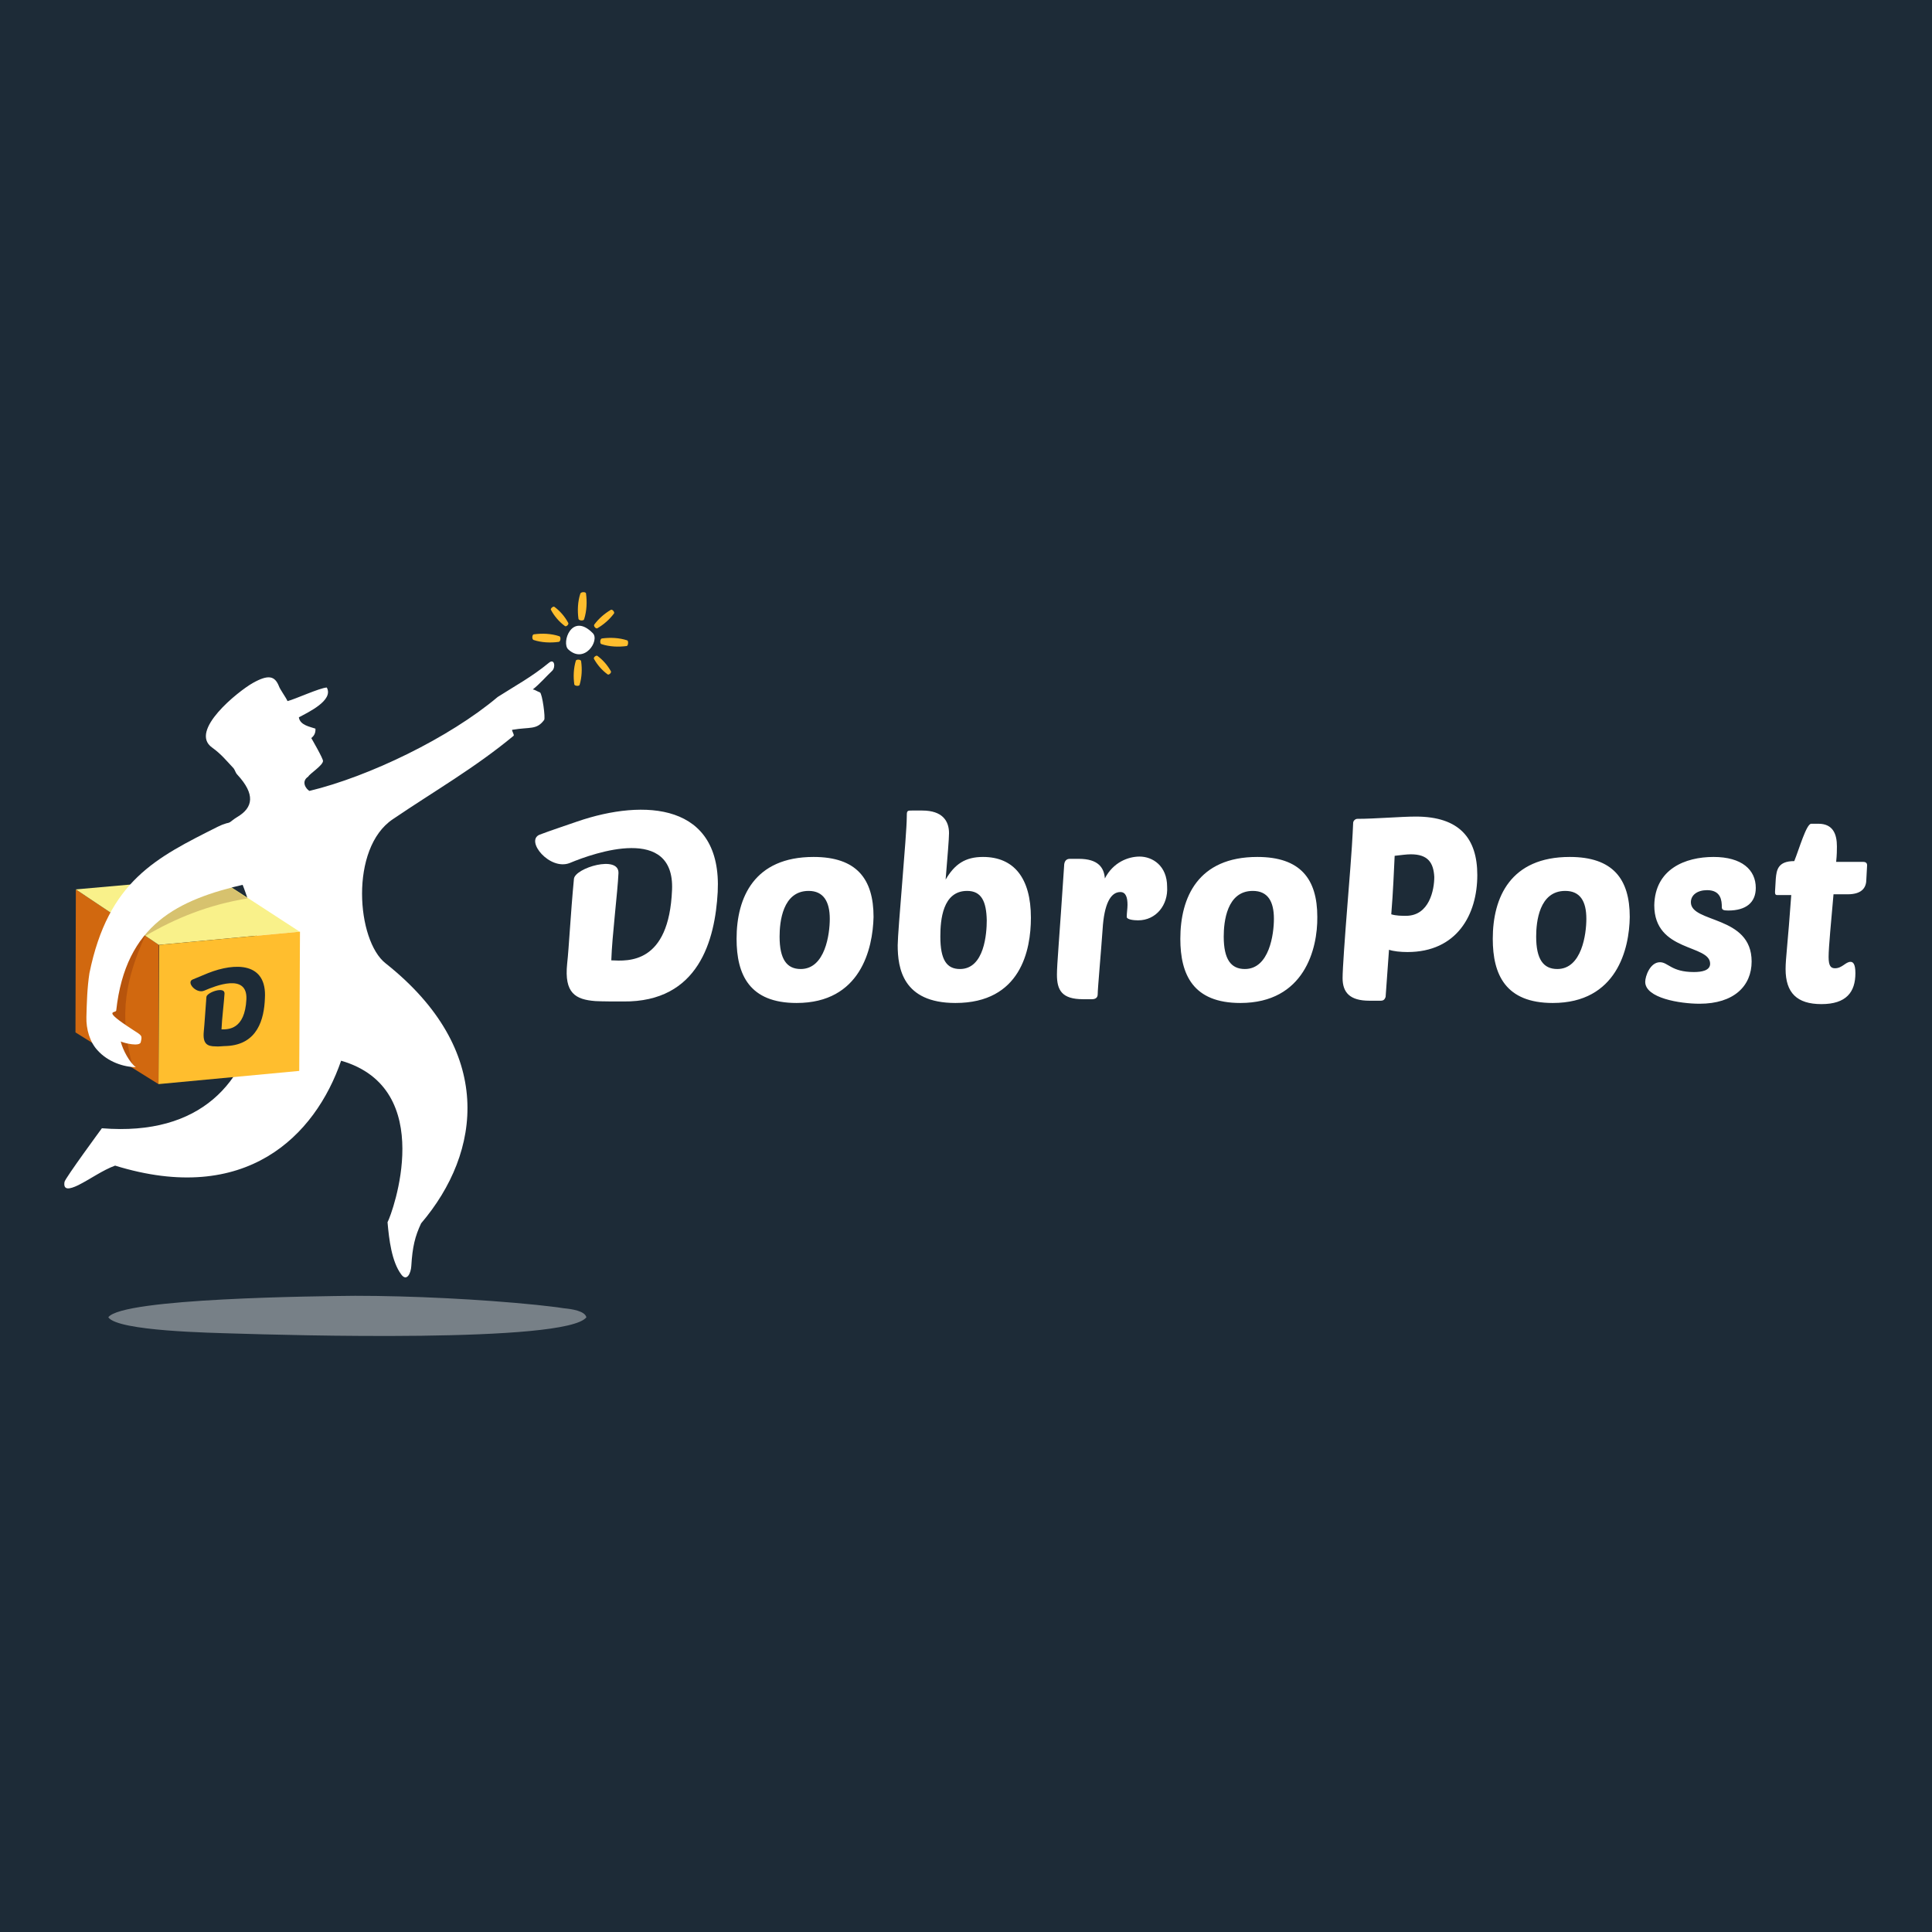 <?xml version="1.0" encoding="utf-8"?>
<!-- Generator: Adobe Illustrator 21.0.2, SVG Export Plug-In . SVG Version: 6.00 Build 0)  -->
<svg version="1.1" xmlns="http://www.w3.org/2000/svg" xmlns:xlink="http://www.w3.org/1999/xlink" x="0px" y="0px"
	 viewBox="0 0 512 512" style="enable-background:new 0 0 512 512;" xml:space="preserve">
<style type="text/css">
	.st0{fill:#1D2B37;}
	.st1{fill:#FFFFFF;}
	.st2{opacity:0.4;fill:#FFFFFF;}
	.st3{fill:#D1680F;}
	.st4{fill:#F9F18A;}
	.st5{fill:#FFBE2E;}
	.st6{opacity:0.2;fill:#520800;}
</style>
<g id="Layer_1">
	<rect class="st0" width="512" height="512"/>
	<path class="st1" d="M27,299c0,0-9.7,13.2-9.9,14.2c-0.4,2.3,1.3,2,3.6,0.9c3.2-1.6,6.5-4,9.8-5.2c34.6,10.7,53-7.8,59.9-27.8
		c25.6,7.4,13.6,40.4,12.3,42.8c0.4,4.6,1.1,10.4,3.6,13.8c1.5,2.1,2.6-0.3,2.7-2.2c0.3-5.1,1-7.9,2.6-11.3
		c16.1-18.9,19.6-45.9-9.4-68.9c-7.7-6-9.6-30.5,1.9-38.2c11.2-7.6,21.6-13.5,32-22.1c0.3-0.3-0.7-1.6-0.3-1.6
		c4.7-0.8,6.4,0.1,8.4-2.6c0.4-0.5-0.5-7-1.1-7.3c-1-0.4-1.3-0.7-1.9-0.8c1.8-1.4,3.6-3.5,5.1-4.9c1-0.9,0.7-3.5-0.9-2.1
		c-4.5,3.7-8.8,6-13.5,9c-12.8,10.8-34.1,21.1-49.9,24.9c-0.9-0.5-2.3-2.5-0.3-3.8c0.3-0.7,3.8-2.9,3.9-4.1c0.1-0.6-3-5.9-3.1-6.1
		c0.3-0.3,1.2-0.9,1.1-2.5c-1.4-0.5-4.1-0.9-4.4-3c2.4-1.3,9.3-4.5,7.4-7.9c-1.9,0.1-8.4,3.1-10.4,3.6c-0.5-1.1-2-3.1-2.3-4
		c-1.1-2.7-2.8-3.1-6.9-0.8c-3.9,2.2-17,12.7-10.8,17.1c2.5,1.8,3.8,3.5,5.7,5.5c0.4,0.5,0.5,1.2,1,1.7c4.8,5.2,4.2,8.7,0,11.2
		c-1.6,0.9-3.6,3.2-7,3.9C74.4,240.2,80,303.3,27,299z"/>
	<path class="st2" d="M28.7,349.1c2.6,3.7,27.5,4.1,33.6,4.3c12.9,0.4,87.7,2.6,93.1-4.3c-0.4-1.7-3.9-2.2-6-2.4
		c-2.4-0.4-4.9-0.6-7.3-0.9c-14.8-1.5-33.1-2.4-48-2.4C84.4,343.5,32.3,344,28.7,349.1z"/>
	<path class="st3" d="M20.1,235.7l22,14.7L42,287.3l-22-13.7L20.1,235.7z"/>
	<path class="st4" d="M20.1,235.7l37-3.3l22.3,14.5l-37.3,3.5L20.1,235.7z"/>
	<path class="st5" d="M42.2,250.4l37.3-3.5l-0.2,36.9L42,287.3L42.2,250.4z"/>
	<path class="st1" d="M489.6,237h-3.7c-0.6,6.9-1.3,14-1.3,16.6c0,2.4,0.6,3,1.7,3c1.9,0,2.8-1.7,4.1-1.7c0.6,0,1.3,0.4,1.3,3
		c0,5-2.4,8.2-9,8.2c-6.5,0-9.5-3-9.5-9.3c0-2.8,0.6-6.9,1.5-19.6h-3.7c-0.6,0-0.6-0.4-0.6-0.9l0.2-3.4c0.2-2.4,0.6-4.7,4.9-4.7
		c1.3-3.2,3.2-9.9,4.5-9.9h1.9c3.9,0,4.9,2.8,4.9,6c0,0.9,0,2.2-0.2,4.1h7.1c0.6,0,1.1,0.2,1.1,0.9l-0.2,3.7
		C494.6,235,493.7,237,489.6,237z M454.1,227.1c7.5,0,11.2,3.4,11.2,8.2c0,3.9-2.6,6-7.3,6c-1.3,0-1.7-0.2-1.7-0.9
		c0-1.7-0.2-4.5-3.9-4.5c-2.6,0-4.3,1.3-4.3,3.2c0,5.6,16.1,3.4,16.1,15.7c0,6.5-4.7,11.2-13.8,11.2c-5.2,0-14.4-1.5-14.4-5.8
		c0-1.5,1.3-5.2,3.9-5.2c2.2,0,3,2.6,9,2.6c2.1,0,4.3-0.4,4.3-2.2c0-5.2-14.8-3-14.8-15.5C438.6,230.3,446.6,227.1,454.1,227.1z
		 M414.8,236.1c-6.9,0-7.7,8.2-7.7,12.1c0,6,1.9,8.6,5.6,8.6c6.5,0,7.7-9.3,7.7-13.3C420.4,238.9,418.8,236.1,414.8,236.1z
		 M411.5,265.8c-12.5,0-15.9-7.5-15.9-17c0-11,4.7-21.7,20.4-21.7c11.4,0,15.9,5.8,15.9,15.9C431.8,251.4,428.5,265.8,411.5,265.8z
		 M373.9,226.4c-1.1,0-2.6,0.2-4.3,0.4c-0.2,3.9-0.4,9.5-0.9,15.5c1.3,0.4,2.8,0.4,3.9,0.4c6.2,0,7.5-6.9,7.5-10.3
		C379.9,228.6,378.4,226.4,373.9,226.4z M365.9,265.2h-3c-5.2,0-7.1-2.2-7.1-6c0-2.4,0.6-10.8,1.3-19.6c1.3-16.1,1.3-17.4,1.5-21.5
		c0-0.6,0.6-1.1,1.1-1.1c4.7,0,11.6-0.6,15.5-0.6c11.6,0,16.3,5.8,16.3,15.5c0,10.5-5.4,20.4-18.5,20.4c-1.9,0-3.7-0.2-4.9-0.6
		l-0.9,12.5C367,264.7,366.8,265.2,365.9,265.2z"/>
	<path class="st1" d="M211.1,265.8c-12.5,0-15.9-7.5-15.9-17c0-11,4.7-21.7,20.4-21.7c11.4,0,15.9,5.8,15.9,15.9
		C231.3,251.4,228.1,265.8,211.1,265.8z M214.3,236.1c-6.9,0-7.7,8.2-7.7,12.1c0,6,1.9,8.6,5.6,8.6c6.5,0,7.7-9.3,7.7-13.3
		C219.9,238.9,218.2,236.1,214.3,236.1z M253.2,265.8c-14,0-15.3-9.3-15.3-15.3c0-3.7,2.4-29.5,2.4-33.8c0-1.9,0-1.9,1.5-1.9h2.6
		c5.4,0,7.1,2.8,7.1,6c0,1.5-0.4,6.2-0.9,12.3c2.4-4.1,5.2-6,9.9-6c8.2,0,12.7,5.6,12.7,16.1C273.2,251.8,270.5,265.8,253.2,265.8z
		 M256.3,236.1c-6.5,0-7.1,7.7-7.1,12.1c0,6.2,1.7,8.6,5.2,8.6c6.5,0,7.1-9.5,7.1-12.9C261.4,238.9,260.1,236.1,256.3,236.1z
		 M301.6,243.9c-1.1,0-3-0.2-3-0.9c0-1.1,0.2-2.2,0.2-3.2c0-1.9-0.4-3.4-1.9-3.4c-2.6,0-4.3,3.2-4.7,9.9c-0.4,5.8-1.3,15.7-1.3,17.2
		c0,0.9-0.6,1.3-1.5,1.3H287c-5.6,0-6.9-2.4-6.9-6.5c0-2.8,0.6-9,1.9-28.8c0-1.3,0.6-1.9,1.5-1.9h2.4c5.2,0,6.7,2.4,6.9,5.2
		c2.2-4.3,6.2-5.8,9.2-5.8c3.4,0,7.3,2.4,7.3,8C309.6,239.8,306.4,243.9,301.6,243.9z M328.7,265.8c-12.5,0-15.9-7.5-15.9-17
		c0-11,4.7-21.7,20.4-21.7c11.4,0,15.9,5.8,15.9,15.9C349.2,251.4,345.7,265.8,328.7,265.8z M332,236.1c-6.9,0-7.7,8.2-7.7,12.1
		c0,6,1.9,8.6,5.6,8.6c6.5,0,7.7-9.3,7.7-13.3C337.6,238.9,336,236.1,332,236.1z"/>
	<path class="st1" d="M165.2,265.4c-2.3,0-5.6,0-7.4-0.1c-5.3-0.4-8.3-2.1-7.5-9.9c0.5-4.5,0.9-13.1,1.8-22.5
		c0.3-2.9,12-6.4,11.8-1.5c-0.2,4.8-1.7,16.7-1.9,23.1c4.4,0.2,15.3,1.1,16.1-18.7c0.7-17.2-20.4-9.9-27.1-7.1
		c-5.3,2.1-11.9-5.9-8-7.5c2.3-0.9,8.9-3.1,10-3.5c17.8-6.1,38.4-4.9,37.2,18.7C189.5,249.1,185.2,265.6,165.2,265.4z"/>
	<path class="st0" d="M60.1,277.2c-0.9,0-2.3,0.2-3,0.1c-2.2,0-3.4-0.7-3.1-3.9c0.2-1.9,0.4-5.4,0.7-9.2c0.1-1.2,4.9-2.9,4.8-0.9
		c-0.1,2-0.7,6.8-0.8,9.5c1.8,0,6.2,0.1,6.6-8c0.3-7-8.3-3.5-11.1-2.3c-2.1,1-4.9-2.1-3.2-2.9c1-0.4,3.6-1.5,4.1-1.7
		c7.3-2.9,15.7-2.9,15.1,6.7C70,270,68.3,276.8,60.1,277.2z"/>
	<path class="st6" d="M65.6,238.1c-10.1,1.6-19.1,5.2-27.2,10c-4.7,10.7-7.3,20.4-3.1,34.8c-20-17.1-4.8-52.2,26-47.7
		C62.7,236.1,64.1,237.1,65.6,238.1z"/>
	<path class="st1" d="M23.7,257.9c-0.6,3.9-0.7,7.8-0.8,11.6c-0.1,3.2,0.9,6.7,3,8.9c2.7,3,6.9,4.4,10.1,4.4c-1.6-1.1-3.5-4.6-4-6.8
		c1.1,0.5,5,1.4,5.3,0.2c0.4-1.8,0.4-1.7-2.1-3.3c-8.5-5.5-4.5-4.3-4.4-5.1c2.5-22.8,16.3-29.4,34.3-33.5c9.8-2.3,5.3-21.6-7.4-15.2
		C41.4,227.3,28.7,233.4,23.7,257.9z"/>
	<path class="st1" d="M150.6,172.1c4.3,4,8.4-2.4,6.5-4.3C151.5,162.1,148.7,170.4,150.6,172.1z"/>
	<path class="st5" d="M146.9,160.8c1.5,1.1,2.8,2.6,3.7,4.3c0.2,0.4-0.6,1.1-0.9,0.8c-1.5-1.1-2.8-2.6-3.7-4.3
		C145.8,161.3,146.6,160.6,146.9,160.8z"/>
	<path class="st5" d="M155.3,157.3c0.3,2.2,0.2,4.6-0.5,6.8c-0.1,0.5-1.4,0.4-1.5-0.1c-0.3-2.2-0.2-4.6,0.5-6.7
		C154,156.8,155.3,156.8,155.3,157.3z"/>
	<path class="st5" d="M141.5,168.1c2.2-0.3,4.6-0.2,6.7,0.5c0.5,0.1,0.4,1.4-0.1,1.5c-2.2,0.3-4.6,0.2-6.7-0.5
		C140.9,169.4,141,168.1,141.5,168.1z"/>
	<path class="st5" d="M162.7,162.6c-1.2,1.6-2.7,2.9-4.4,3.9c-0.4,0.2-1.1-0.6-0.8-1c1.2-1.6,2.7-2.9,4.4-3.9
		C162.3,161.4,163,162.3,162.7,162.6z"/>
	<path class="st5" d="M166.1,171.2c-2.2,0.3-4.6,0.2-6.7-0.5c-0.5-0.1-0.4-1.4,0.1-1.5c2.2-0.3,4.6-0.2,6.7,0.5
		C166.6,169.8,166.5,171.1,166.1,171.2z"/>
	<path class="st5" d="M161,178.7c-1.5-1.1-2.7-2.5-3.6-4.1c-0.2-0.4,0.6-1,0.9-0.8c1.5,1.1,2.7,2.5,3.6,4.1
		C162.1,178.3,161.3,179,161,178.7z"/>
	<path class="st5" d="M152.2,181.4c-0.3-2.1-0.2-4.3,0.4-6.3c0.1-0.4,1.3-0.4,1.4,0.1c0.3,2.1,0.2,4.3-0.4,6.3
		C153.5,181.9,152.3,181.8,152.2,181.4z"/>
</g>
<g id="Layer_2">
</g>
</svg>
